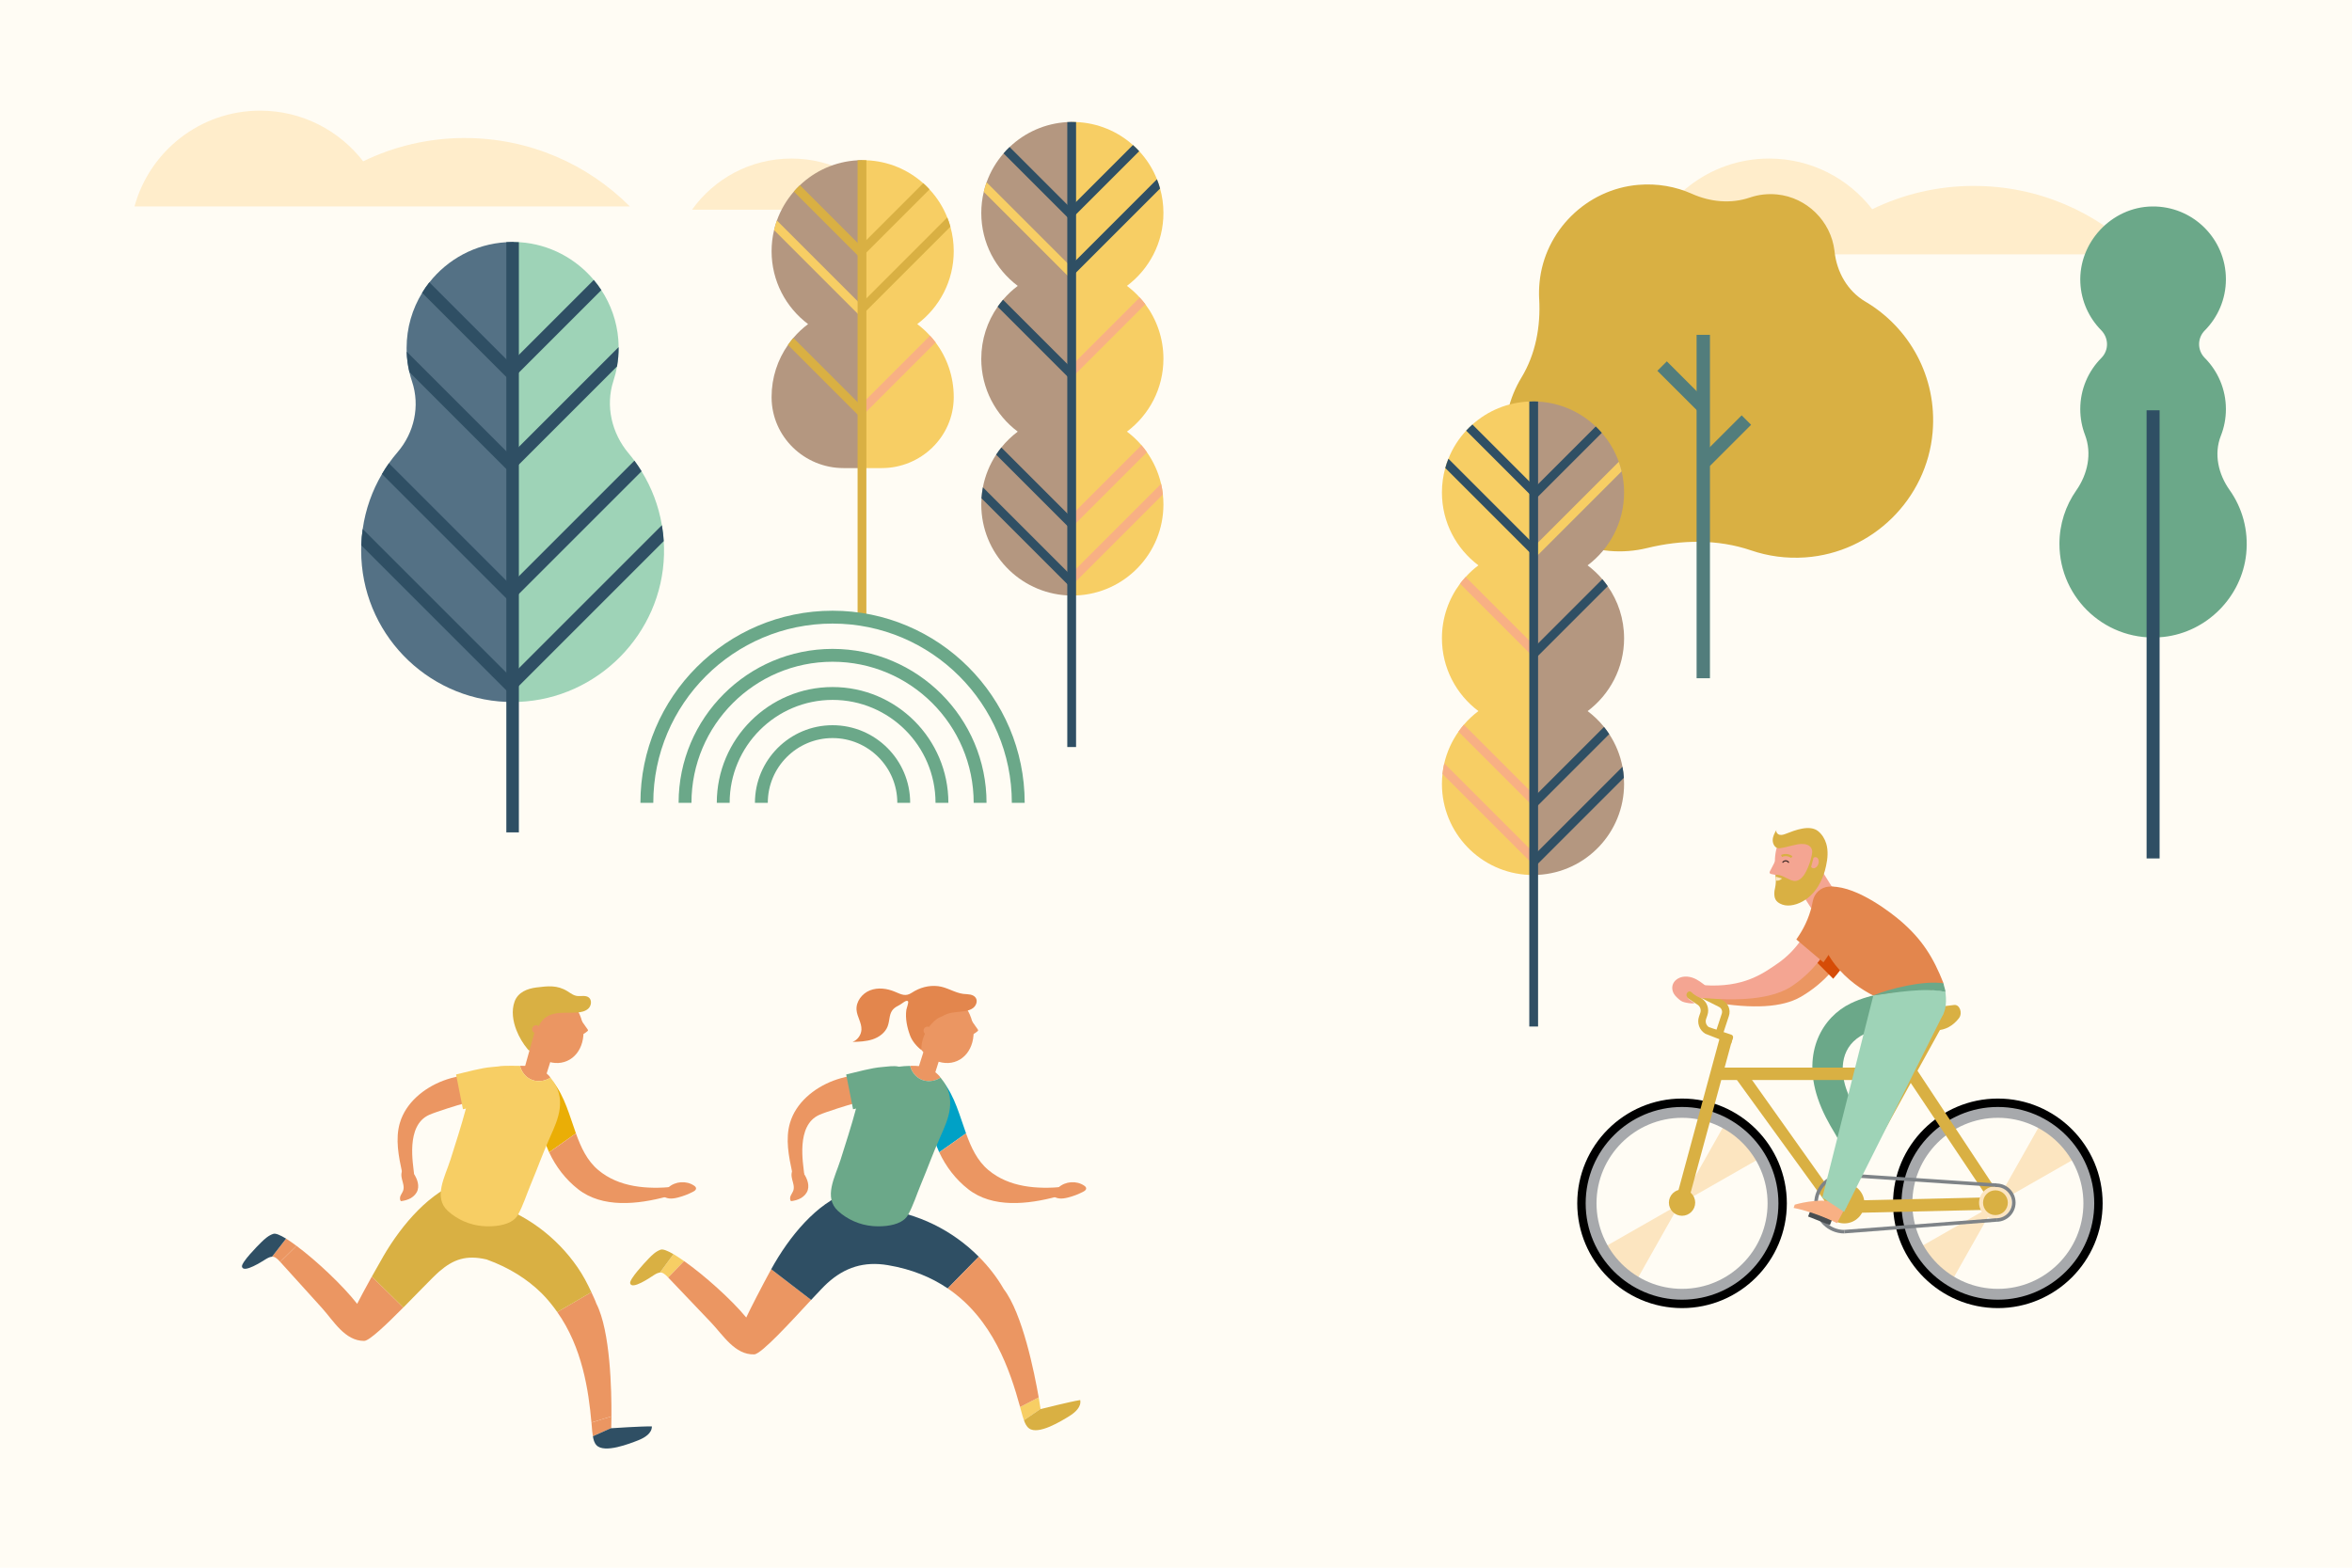<?xml version="1.0" encoding="UTF-8"?><svg id="Calque_1" xmlns="http://www.w3.org/2000/svg" viewBox="0 0 900 600"><defs><style>.cls-1{fill:#f4a592;}.cls-2{fill:#f8b084;}.cls-3{fill:#f7ce64;}.cls-4{fill:#00a1c6;}.cls-5{fill:#eaae06;}.cls-6{fill:#fffcf4;}.cls-7{fill:#ffedcb;}.cls-8{fill:#eb9662;}.cls-9{fill:#fce5c0;}.cls-10{fill:#7e8387;}.cls-11{fill:#6ba889;}.cls-12{fill:#9ed3b7;}.cls-13{fill:#b49780;}.cls-14{fill:#2f4f64;}.cls-15{fill:#a7a9ac;}.cls-16{fill:#e3864d;}.cls-17{fill:#d64c07;}.cls-18{fill:#d9b043;}.cls-19{fill:#472d2b;}.cls-20{fill:#494e51;}.cls-21{fill:#547185;}.cls-22{fill:#527d7c;}</style></defs><rect class="cls-6" x="0" y="0" width="900" height="600"/><polygon class="cls-1" points="650.46 386.04 650.46 386.03 650.46 386.03 650.46 386.04"/><path class="cls-8" d="m654.87,378.52c15.25,2.45,23.31-2.62,28.95-5.81,3.85-2.18,7.29-5.17,10.12-8.68l7.31,7.34c-3.48,4.1-7.67,7.59-12.38,10.26-6.77,3.83-17.75,4.71-33.98,1.87l-.02-4.97Z"/><path class="cls-17" d="m702.62,373.26c4.66-5.49,8.08-12.04,9.89-18.95.47-1.8.16-3.73-.85-5.3-1.03-1.6-2.7-2.69-4.57-3.01-.34-.06-.68-.09-1.02-.09-3.1-.05-5.83,2.03-6.64,5.05-1.23,4.59-3.52,9.04-6.62,12.89l-.91,1.13,9.58,9.62,1.14-1.35Z"/><path class="cls-18" d="m659.05,396.5l2.52-7.67c.78-2.36-.27-4.89-2.49-6.01l-7.24-3.65-1.29,2.56,7.24,3.65c.94.48,1.39,1.55,1.06,2.55l-2.52,7.67,2.72.9Z"/><path class="cls-11" d="m706.59,443.3l10.42-4.78c-.47-1.02-.89-2.01-1.31-2.98-1.07-2.49-2.17-5.06-3.85-7.83-2.64-4.35-4.3-7.75-5.4-11.03-2.54-7.56-2.04-16.56,6.95-20.94,6.24-3.03,13.6-.97,21.43-1.45,1.84-.11,3.44-4.12,5.24-4.27l-.93-11.43c-1.73.14-3.48.25-5.25.36-8.6.53-17.5,1.08-25.78,5.1-10.57,5.14-18.55,18.35-12.54,36.27,1.76,5.27,4.38,9.89,6.47,13.32,1.26,2.08,2.12,4.08,3.11,6.4.45,1.05.91,2.13,1.42,3.24Z"/><path class="cls-1" d="m680.07,328.04l-2.86,5.55c-.19.36.02.81.42.89l3.62.76-1.18-7.2Z"/><path class="cls-1" d="m679.13,330.97c0,6.75,2.09,12.22,7.41,12.22s11.87-5.47,11.87-12.22c0-6.75-4.32-12.22-9.64-12.22-8.29,0-9.64,5.47-9.64,12.22Z"/><path class="cls-1" d="m697.42,331.39c.51-1.54.63-2.88.52-4.18.3,1.18.47,2.44.47,3.76,0,2.08-.1.8-1.11,2.52l5.95,9.52-10.21,4.57-3.21-5.01c-1.1.41-2.21.62-3.28.62-.69,0-1.32-.1-1.91-.27,5.72-1.44,10.9-6.81,12.79-11.53Z"/><path class="cls-18" d="m686.13,323.52c-1.72.44-3.4.9-5.17,1.13-1.63.21-2.63-1.56-2.63-3.05,0-1.44.7-2.79,1.47-4.02-.39.78.33,1.73,1.18,1.92.84.19,1.71-.13,2.52-.44,3.26-1.27,9.01-3.57,12.24-.93,1.46,1.19,2.55,2.96,3.08,4.76.81,2.74.55,5.7-.07,8.49-.74,3.35-2.01,6.62-4.09,9.35-2.08,2.72-5.02,4.87-8.37,5.61-1.42.31-2.93.36-4.29-.13-2.77-1-3.26-2.65-2.98-5.32.04-.36.84-2.87.38-6.03,2.01-.32,4.04,1.28,5.94,2,1.37.52,2.4.41,3.59-.48.95-.72,1.62-1.77,2.16-2.81,1.04-2.01,1.78-4.18,2.21-6.4.11-.57.2-1.16.1-1.74-.16-.91-.93-1.79-1.79-2.09-1.54-.55-3.27-.35-4.82.04-.22.05-.43.11-.64.16Z"/><path class="cls-1" d="m695.02,328.1c.81.27,1.15,1.42.77,2.57-.39,1.15-1.36,1.85-2.17,1.58-.24-.08-.44-.25-.59-.46l.94-3.54c.34-.19.71-.26,1.05-.14Z"/><path class="cls-18" d="m685.36,328.37l.52-.66c-1.21-.96-2.97-1.15-4.36-.48l.36.75c1.09-.53,2.53-.38,3.48.38Z"/><path class="cls-19" d="m684.38,330.27s.09-.01.14-.04c.11-.08.14-.22.06-.33-.28-.41-.76-.66-1.26-.67-.49,0-.98.23-1.28.62-.08.11-.06.25.05.33.1.08.26.06.33-.05.2-.27.53-.43.87-.43h.02c.34,0,.68.19.88.47.05.07.12.1.2.1Z"/><path class="cls-9" d="m679.52,335.53l2.37.69s-1.07,1.14-2.35.78l-.02-1.46Z"/><path class="cls-9" d="m614.31,485.42c-1.76-1.67-3.4-3.6-4.58-5.74l31.73-18.12c.36-.15.72-.29,1.08-.44l-17.89,31.69c-3.7-2.09-7.26-4.47-10.34-7.39Z"/><path class="cls-9" d="m674.28,442.13c.09.18.17.37.27.55l-31.86,18.19,18.99-33.63c1.04.6,2.04,1.28,2.96,2.06,4.13,3.44,7.19,8.09,9.65,12.83Z"/><path d="m603.54,460.55c0-22.11,17.99-40.1,40.1-40.1,22.11,0,40.1,17.99,40.1,40.1,0,22.11-17.99,40.1-40.1,40.1-22.11,0-40.1-17.99-40.1-40.1Zm4.51,0c0,19.62,15.96,35.58,35.59,35.58s35.59-15.96,35.59-35.58-15.96-35.59-35.59-35.59-35.59,15.96-35.59,35.59Z"/><path class="cls-15" d="m606.76,460.55c0-20.33,16.54-36.88,36.88-36.88,20.33,0,36.88,16.54,36.88,36.88,0,20.33-16.54,36.88-36.88,36.88-20.33,0-36.88-16.54-36.88-36.88Zm4.15,0c0,18.05,14.68,32.73,32.73,32.73,18.04,0,32.73-14.68,32.73-32.73,0-18.04-14.68-32.73-32.73-32.73-18.05,0-32.73,14.68-32.73,32.73Z"/><path class="cls-9" d="m742.29,489.87c-1.76-1.51-3.35-3.27-4.83-5.06-1.69-2.04-3.24-4.19-4.7-6.41l29.49-16.84c.36-.15.72-.29,1.07-.44l-17.63,31.22c-1.18-.76-2.35-1.56-3.41-2.47Z"/><path class="cls-9" d="m795.74,440.17c.37.54.72,1.1,1.06,1.67l-33.33,19.03,18.91-33.49c1.09.66,2.15,1.37,3.16,2.14,3.94,2.95,7.44,6.58,10.2,10.66Z"/><path d="m724.38,460.55c0-22.11,17.99-40.1,40.1-40.1s40.1,17.99,40.1,40.1c0,22.11-17.99,40.1-40.1,40.1s-40.1-17.99-40.1-40.1Zm4.51,0c0,19.62,15.96,35.58,35.59,35.58s35.59-15.96,35.59-35.58c0-19.62-15.96-35.59-35.59-35.59-19.62,0-35.59,15.96-35.59,35.59Z"/><path class="cls-15" d="m727.61,460.55c0-20.33,16.54-36.88,36.88-36.88s36.88,16.54,36.88,36.88c0,20.33-16.54,36.88-36.88,36.88-20.33,0-36.88-16.54-36.88-36.88Zm4.15,0c0,18.05,14.68,32.73,32.73,32.73,18.04,0,32.73-14.68,32.73-32.73,0-18.04-14.68-32.73-32.73-32.73-18.05,0-32.73,14.68-32.73,32.73Z"/><polygon class="cls-18" points="702.79 465.93 743.01 392.96 739 390.41 702.17 458.06 667.62 409.39 664.06 412.54 702.79 465.93"/><polygon class="cls-18" points="641.34 458.95 658.18 396.82 663.13 396.82 645.93 460.14 641.34 458.95"/><polygon class="cls-18" points="656.98 413.34 728.12 413.34 733.16 408.59 656.98 408.59 656.98 413.34"/><polygon class="cls-18" points="702.54 464.37 768.75 462.83 732.71 408.27 730.33 413.25 760.45 458.27 702.43 459.62 702.54 464.37"/><path class="cls-18" d="m749.58,389.71h0c-2.26,2.94-5.32,4.58-8.51,4.58h-21.23c-1.32,0,.31-2.1,1.28-3.26h0c1.85-2.22,4.19-3.62,6.7-3.99l19.89-2.4c2.15-.32,3.41,3.07,1.88,5.06Z"/><path class="cls-16" d="m727.25,352.44c8.16,7.01,12.52,13.89,16.45,23.91-2.77.62-4.81,3.51-7.52,4.25-4.08,1.11-7.88,4.81-12.62,3.27-4.38-1.43-19.17-7.26-25.66-21.86-.89-1.99-2.84-3.01-3.96-4.79-1.22-1.93-1.69-4.05-1.29-6.33.42-2.38,1.65-4.54,3.14-6.45,1.1-1.41,3.67-5.11,5.09-5.11,10.19-.01,23.39,10.55,26.38,13.12Z"/><path class="cls-12" d="m744.42,379.68c.03.24.07.49.09.73.37,3.65.16,8.27-3.35,10.36-2.17,1.29-4.81,1.5-7.34,1.49-3.07-.01-6.14-.31-9.15-.88-1.25-.24-2.51-.53-3.63-1.14-3.61-1.98-3.27-5.76-4.2-9.24,9.12-1.32,18.46-3.63,27.58-1.32Z"/><path class="cls-11" d="m743.7,376.34c.03.82.82,2.69.72,3.34-7.5-1.9-20.08.32-27.58,1.32,6.21-2.66,19.33-5.84,26.86-4.66Z"/><polygon class="cls-1" points="647.9 384.09 647.9 384.09 647.9 384.09 647.9 384.09"/><path class="cls-1" d="m651.85,377.05c15.4,1.13,23-4.62,28.35-8.29,3.65-2.5,6.82-5.78,9.34-9.52l7.91,6.68c-3.11,4.38-6.98,8.22-11.45,11.29-6.41,4.39-17.28,6.22-33.69,4.79l-.45-4.95Z"/><path class="cls-16" d="m698.77,366.87c4.17-5.87,7.01-12.69,8.22-19.73.31-1.83-.16-3.73-1.31-5.2-1.17-1.5-2.92-2.45-4.81-2.61-.34-.03-.69-.03-1.02,0-3.09.21-5.64,2.52-6.19,5.61-.83,4.68-2.73,9.31-5.48,13.41l-.81,1.21,10.37,8.76,1.02-1.44Z"/><path class="cls-18" d="m638.61,460.28c0,2.78,2.25,5.03,5.03,5.03,2.78,0,5.03-2.25,5.03-5.03,0-2.78-2.25-5.03-5.03-5.03-2.78,0-5.03,2.25-5.03,5.03Z"/><path class="cls-9" d="m763.56,466.57c3.45,0,6.26-2.81,6.26-6.26,0-3.45-2.81-6.26-6.26-6.26s-6.26,2.81-6.26,6.26c0,3.45,2.81,6.26,6.26,6.26Z"/><path class="cls-18" d="m758.82,460.31c0,2.62,2.12,4.74,4.74,4.74s4.74-2.12,4.74-4.74c0-2.62-2.12-4.74-4.74-4.74s-4.74,2.12-4.74,4.74Z"/><circle class="cls-18" cx="705.74" cy="460.55" r="7.68"/><rect class="cls-10" x="734.16" y="422.5" width="1.35" height="58.34" transform="translate(235.45 1154.96) rotate(-86.2)"/><rect class="cls-10" x="705.65" y="468.48" width="58.38" height="1.35" transform="translate(-33.75 57.62) rotate(-4.39)"/><path class="cls-10" d="m705.74,472.07v-1.35c-5.6,0-10.16-4.56-10.16-10.17,0-5.6,4.56-10.16,10.16-10.16v-1.35c-6.35,0-11.52,5.17-11.52,11.52,0,6.35,5.17,11.52,11.52,11.52Z"/><path class="cls-10" d="m763.95,467.6c4.04,0,7.32-3.29,7.32-7.32s-3.29-7.32-7.32-7.32c-.18,0-.35,0-.52.02l.1,1.35c.14-.01.28-.02.42-.02,3.29,0,5.97,2.68,5.97,5.97s-2.68,5.97-5.97,5.97v1.35Z"/><rect class="cls-20" x="691.95" y="465.18" width="8.98" height="2.15" transform="translate(1172.57 1155.96) rotate(-158.42)"/><path class="cls-2" d="m706.03,462.3l-3.09,5.85s-7.6-4.03-16.6-5.85l.42-1.24s8.85-2.68,15.35-.94c6.5,1.74,3.93,2.18,3.93,2.18Z"/><polygon class="cls-12" points="743.7 387.89 705.66 463.84 697.32 458.33 716.84 381 743.7 387.89"/><path class="cls-18" d="m662.4,399.51l.73-2.26c.17-.52-.11-1.07-.62-1.24l-8.62-2.91c-1-.67-1.44-1.94-1.05-3.09l.5-1.46c.82-2.38-.08-5.02-2.18-6.41l-6.09-4.03-1.58,2.39,6.09,4.03c1.01.67,1.44,1.94,1.05,3.09l-.5,1.45c-.85,2.45.15,5.2,2.38,6.54l.24.11,9.65,3.77Z"/><path class="cls-1" d="m651.29,382.06c-1.02-.09-2.72-1.16-3.51-1.8-.34-.28-.59-.76-1.02-.84-.45-.09-.97.25-1.2.61-1.05,1.64,1.8,3.26,2.92,3.84-1.03.43-3.26-.11-3.93-.27-1.22-.28-1.92-.96-2.82-1.8-.45-.42-.86-.88-1.18-1.4-.72-1.18-.89-2.71-.3-3.96.38-.82,1.06-1.48,1.85-1.93,2.15-1.23,4.93-.83,7.1.37,1.46.81,4.13,2.6,4.8,4.2.78,1.82-.94,3.14-2.71,2.98Z"/><path class="cls-7" d="m755.32,71.15c-13.95,0-27.15,3.21-38.91,8.92-9.11-11.79-23.39-19.39-39.44-19.39-22.96,0-42.28,15.53-48.06,36.66h189.54c-16.15-16.18-38.47-26.18-63.13-26.18Z"/><path class="cls-7" d="m177.88,52.82c-13.95,0-27.15,3.21-38.91,8.92-9.11-11.79-23.39-19.39-39.44-19.39-22.96,0-42.28,15.53-48.06,36.66h189.54c-16.15-16.18-38.47-26.18-63.13-26.18Z"/><path class="cls-7" d="m302.82,60.68c-15.67,0-29.54,7.72-38.01,19.57h76.03c-8.48-11.84-22.34-19.57-38.01-19.57Z"/><path class="cls-12" d="m198.55,92.69c.14,0,.3.01.44.02,11.26.77,21.32,6.23,28.22,14.43,1.04,1.24,2.02,2.53,2.9,3.89,3.62,5.51,5.93,11.94,6.48,18.84.07,1.01.12,1.99.12,2.98h0c.02,2.54-.19,5-.61,7.41-.32,1.88-.78,3.72-1.37,5.51-3.12,9.55-.67,20.01,5.78,27.7.78.92,1.52,1.87,2.24,2.84.96,1.31,1.88,2.66,2.74,4.06,3.83,6.2,6.53,13.18,7.78,20.64.35,1.99.59,4.02.71,6.08.11,1.72.14,3.45.1,5.19-.78,30.35-25.41,55.11-55.53,56.35-.63.03-1.28.05-1.92.05V92.63c.64,0,1.28.02,1.92.06Z"/><path class="cls-21" d="m138.24,208.72c.07-2.11.25-4.2.55-6.24,1.08-7.6,3.64-14.71,7.37-21.05.83-1.42,1.72-2.8,2.66-4.13,1.03-1.46,2.12-2.87,3.29-4.22,6.42-7.49,8.68-17.69,5.56-27.05-.4-1.18-.74-2.39-1.02-3.61-.6-2.53-.95-5.15-1.04-7.84-.01-.47-.02-.92-.02-1.39,0-7.73,2.17-14.97,5.94-21.11.84-1.4,1.78-2.74,2.78-4.01,6.96-8.82,17.51-14.68,29.44-15.37.95-.06,1.91-.07,2.88-.06v176.05c-.09,0-.18,0-.26,0-.88,0-1.75-.01-2.62-.05-30.88-1.26-55.55-26.7-55.55-57.9,0-.67.01-1.34.04-2.02Z"/><path class="cls-14" d="m198.55,135.8l28.66-28.66c1.04,1.24,2.02,2.53,2.9,3.89l-34.43,34.43v-6.79s2.86-2.86,2.86-2.86Z"/><path class="cls-14" d="m164.31,108.06l30.99,30.99.39-.39v6.79s-.39.39-.39.39l-1.55-1.55-32.23-32.23c.84-1.4,1.78-2.74,2.78-4.01Z"/><path class="cls-14" d="m198.55,171.01l38.17-38.16c.02,2.53-.19,4.99-.61,7.39l-37.55,37.55-2.86,2.86v-6.79s2.86-2.86,2.86-2.86Z"/><path class="cls-14" d="m195.3,174.27l.39-.39v6.79s-.39.39-.39.39l-38.65-38.65c-.6-2.53-.95-5.15-1.04-7.84l39.69,39.69Z"/><path class="cls-14" d="m198.55,220.52l44.22-44.22c.96,1.31,1.88,2.66,2.74,4.06l-46.95,46.95-2.86,2.86v-6.79s2.86-2.86,2.86-2.86Z"/><path class="cls-14" d="m146.16,181.43c.83-1.42,1.72-2.8,2.66-4.13l44.92,44.92,1.55,1.55.39-.39v6.79s-.39.39-.39.39l-49.14-49.14Z"/><path class="cls-14" d="m198.55,255.74l54.73-54.73c.35,1.99.59,4.02.71,6.08l-58.3,58.3v-6.79s2.86-2.86,2.86-2.86Z"/><path class="cls-14" d="m138.24,208.72c.07-2.11.25-4.2.55-6.24l56.51,56.51.39-.39v6.79s-.39.39-.39.39l-57.06-57.06Z"/><path class="cls-14" d="m193.75,92.69v225.89s4.8,0,4.8,0V92.69c-1.62-.1-3.23-.1-4.8,0Z"/><path class="cls-3" d="m410.34,46.67c.48,0,.95.01,1.42.04,8.34.32,15.94,3.59,21.76,8.8.84.74,1.64,1.52,2.4,2.35,2.89,3.11,5.21,6.74,6.79,10.75.48,1.15.88,2.34,1.2,3.55.84,2.98,1.28,6.12,1.28,9.36,0,11.41-5.48,21.53-13.96,27.89,1.76,1.32,3.4,2.81,4.87,4.44.77.83,1.48,1.69,2.16,2.58,4.34,5.82,6.93,13.05,6.93,20.87,0,11.41-5.48,21.53-13.96,27.89,2.03,1.52,3.89,3.26,5.54,5.18.73.85,1.43,1.75,2.08,2.68,2.53,3.6,4.41,7.69,5.44,12.11.3,1.33.54,2.69.68,4.07.14,1.26.22,2.54.22,3.85,0,18.77-14.85,34.09-33.44,34.82-.47.02-.94.04-1.42.04-.05,0-.1,0-.15,0V46.68c.05,0,.1,0,.15,0Z"/><path class="cls-13" d="m375.49,137.31c0-7.42,2.32-14.28,6.27-19.92.64-.92,1.33-1.82,2.06-2.68,1.67-1.97,3.57-3.74,5.63-5.29-8.47-6.36-13.96-16.48-13.96-27.89,0-2.78.32-5.5.95-8.09.29-1.25.66-2.47,1.08-3.66h0c1.46-4.1,3.68-7.84,6.49-11.07.72-.85,1.5-1.67,2.32-2.44,5.81-5.53,13.53-9.07,22.07-9.54.59-.03,1.19-.05,1.79-.06v181.27c-.61,0-1.21-.02-1.79-.06-18.35-1.01-32.91-16.2-32.91-34.79,0-.8.02-1.6.08-2.38.1-1.43.28-2.84.54-4.21.86-4.54,2.62-8.76,5.06-12.49.62-.95,1.28-1.87,2-2.75,1.82-2.27,3.94-4.31,6.27-6.06-8.47-6.36-13.96-16.48-13.96-27.89Z"/><path class="cls-2" d="m409.54,197.64l2.22-2.22,25.02-25.02c.73.85,1.43,1.75,2.08,2.68l-27.1,27.1-2.22,2.22-.04-.04v-4.75l.04.04Z"/><path class="cls-14" d="m381.18,174.02c.62-.95,1.28-1.87,2-2.75l25.22,25.23,1.1,1.1v4.75s-1.1-1.1-1.1-1.1l-27.22-27.23Z"/><path class="cls-14" d="m375.57,190.72c.1-1.43.28-2.84.54-4.21l32.29,32.29,1.1,1.1v4.75s-1.1-1.1-1.1-1.1l-32.83-32.83Z"/><path class="cls-2" d="m409.54,219.94l2.22-2.22,32.54-32.54c.3,1.33.54,2.69.68,4.07l-35.44,35.44-.04-.04v-4.75l.04.04Z"/><path class="cls-14" d="m409.54,79.49l2.22-2.22,21.76-21.76c.84.74,1.64,1.52,2.4,2.35l-24.16,24.16-2.22,2.22-.04-.04v-4.75l.04.04Z"/><path class="cls-14" d="m384.01,58.71c.72-.85,1.5-1.67,2.32-2.44l22.07,22.07,1.1,1.1v4.75s-1.1-1.1-1.1-1.1l-24.39-24.39Z"/><path class="cls-3" d="m376.44,73.44c.29-1.25.66-2.47,1.08-3.66l30.88,30.88,1.1,1.1v4.74s-1.1-1.1-1.1-1.1l-31.96-31.96Z"/><path class="cls-14" d="m409.54,101.8l2.22-2.22,30.95-30.97c.48,1.15.88,2.34,1.2,3.55l-34.37,34.37-.04-.04v-4.74l.04.04Z"/><path class="cls-2" d="m409.54,140.43l26.57-26.57c.77.83,1.48,1.69,2.16,2.58l-28.73,28.73-.04-.04v-4.74l.04.04Z"/><path class="cls-14" d="m381.76,117.39c.64-.92,1.33-1.82,2.06-2.68l24.58,24.58,1.1,1.1v4.74s-1.1-1.1-1.1-1.1l-26.65-26.65Z"/><path class="cls-14" d="m408.4,46.73v239.19s3.36,0,3.36,0V46.71c-.47-.02-.94-.04-1.42-.04-.66,0-1.31.02-1.94.06Z"/><path class="cls-3" d="m329.95,61.3c.05,0,.1,0,.15,0,.48,0,.95.01,1.42.04,8.34.32,15.94,3.59,21.76,8.8.84.74,1.64,1.52,2.4,2.35,2.89,3.11,5.21,6.75,6.79,10.75.48,1.15.88,2.34,1.2,3.55.84,2.98,1.28,6.12,1.28,9.36,0,11.41-5.49,21.53-13.96,27.89,1.76,1.32,3.4,2.81,4.87,4.44.77.83,1.48,1.69,2.16,2.58,4.34,5.82,6.93,13.05,6.93,20.87,0,.11,0,.22,0,.33-.14,14.95-12.57,26.89-27.53,26.89h-7.48V61.3Z"/><path class="cls-13" d="m295.25,151.93c0-7.42,2.32-14.28,6.27-19.92.64-.92,1.33-1.82,2.06-2.68,1.67-1.97,3.56-3.74,5.63-5.29-8.47-6.36-13.96-16.48-13.96-27.89,0-2.78.32-5.5.95-8.09.29-1.25.66-2.47,1.08-3.66h0c1.46-4.1,3.68-7.84,6.49-11.07.72-.85,1.5-1.67,2.32-2.44,5.81-5.53,13.53-9.07,22.07-9.54.59-.03,1.19-.05,1.79-.06v117.86h-7.17c-14.96,0-27.39-11.94-27.53-26.89,0-.11,0-.22,0-.33Z"/><path class="cls-18" d="m329.3,94.1l2.22-2.22,21.76-21.76c.84.74,1.64,1.52,2.4,2.35l-24.16,24.16-2.22,2.22-.04-.04v-4.75l.04.04Z"/><path class="cls-18" d="m303.77,73.33c.72-.85,1.5-1.67,2.32-2.44l22.07,22.07,1.1,1.1v4.75s-1.1-1.1-1.1-1.1l-24.39-24.39Z"/><path class="cls-3" d="m296.2,88.06c.29-1.25.66-2.47,1.08-3.66l30.88,30.88,1.1,1.1v4.74s-1.1-1.1-1.1-1.1l-31.96-31.96Z"/><path class="cls-18" d="m329.3,116.42l2.22-2.22,30.95-30.97c.48,1.15.88,2.34,1.2,3.55l-34.37,34.37-.04-.04v-4.74l.04.04Z"/><path class="cls-2" d="m329.3,155.05l26.57-26.57c.77.83,1.48,1.69,2.16,2.58l-28.73,28.73-.04-.04v-4.74l.04.04Z"/><path class="cls-18" d="m301.52,132.01c.64-.92,1.33-1.82,2.06-2.68l24.58,24.58,1.1,1.1v4.74s-1.1-1.1-1.1-1.1l-26.64-26.64Z"/><path class="cls-18" d="m328.16,61.35v176.99s3.36,0,3.36,0V61.33c-.47-.02-.94-.04-1.42-.04-.66,0-1.31.02-1.94.06Z"/><path class="cls-11" d="m794.49,187.7c4.38-6.26,6.06-14.12,3.34-21.26-1.17-3.06-1.81-6.39-1.81-9.86,0-7.64,3.08-14.56,8.07-19.58,2.93-2.96,2.86-7.63-.06-10.6-4.66-4.73-7.65-11.12-7.98-18.2-.72-15.42,11.96-28.94,27.39-29.18,15.59-.24,28.31,12.32,28.31,27.86,0,7.65-3.09,14.56-8.08,19.59-2.91,2.93-2.91,7.59,0,10.53,4.99,5.03,8.08,11.94,8.08,19.59,0,3.6-.68,7.03-1.93,10.18-2.74,6.94-.99,14.67,3.33,20.75,4.8,6.77,7.31,15.28,6.37,24.42-1.7,16.51-15.05,30-31.55,31.82-21.62,2.39-39.92-14.47-39.92-35.6,0-7.61,2.38-14.65,6.43-20.45Z"/><rect class="cls-14" x="821.4" y="157.03" width="4.98" height="171.52"/><path class="cls-18" d="m588.97,114.49c-.11-2.09-.07-4.23.14-6.39,1.9-19.77,17.97-35.66,37.76-37.35,7.36-.63,14.36.66,20.56,3.43,7.02,3.13,14.91,3.9,22.18,1.42,3.21-1.1,6.72-1.54,10.39-1.18,11.35,1.12,20.61,10.22,21.97,21.55.01.1.02.2.03.3.85,7.89,4.98,15.14,11.81,19.18,16.72,9.87,27.51,28.72,25.72,49.92-2.16,25.61-23.06,46.17-48.7,47.96-7.29.51-14.3-.47-20.74-2.67-12.85-4.38-26.71-4.11-39.89-.89-4.52,1.1-9.31,1.51-14.26,1.09-21.01-1.78-38.02-18.73-39.87-39.73-.87-9.8,1.49-19,6.14-26.67,5.42-8.96,7.34-19.5,6.77-29.96Z"/><rect class="cls-22" x="649.21" y="128.15" width="5.11" height="131.43"/><rect class="cls-22" x="641.34" y="136.88" width="5.11" height="22.25" transform="translate(83.98 498.72) rotate(-45.01)"/><rect class="cls-22" x="649.18" y="166.1" width="22.35" height="5.11" transform="translate(74.16 516.36) rotate(-45)"/><path class="cls-11" d="m245.06,307.26h4.92c0-37.83,30.78-68.6,68.6-68.6,37.83,0,68.6,30.78,68.6,68.6h4.92c0-40.54-32.98-73.52-73.52-73.52-40.54,0-73.52,32.98-73.52,73.52Z"/><path class="cls-11" d="m259.67,307.26h4.92c0-29.77,24.22-53.99,54-53.99,29.77,0,53.99,24.22,53.99,53.99h4.92c0-32.48-26.43-58.91-58.91-58.91-32.49,0-58.92,26.43-58.92,58.91Z"/><path class="cls-11" d="m274.28,307.26h4.92c0-21.72,17.67-39.39,39.39-39.39,21.72,0,39.39,17.67,39.39,39.39h4.92c0-24.43-19.88-44.31-44.31-44.31-24.43,0-44.31,19.88-44.31,44.31Z"/><path class="cls-11" d="m288.88,307.26h4.92c0-13.66,11.12-24.78,24.78-24.78,13.66,0,24.78,11.11,24.78,24.78h4.92c0-16.38-13.32-29.7-29.7-29.7-16.38,0-29.7,13.32-29.7,29.7Z"/><path class="cls-3" d="m586.61,153.63c-.48,0-.95.01-1.42.04-8.34.32-15.94,3.59-21.76,8.8-.84.74-1.64,1.52-2.4,2.35-2.89,3.11-5.21,6.74-6.79,10.75-.48,1.15-.88,2.34-1.2,3.55-.84,2.98-1.28,6.12-1.28,9.36,0,11.41,5.48,21.53,13.96,27.89-1.76,1.32-3.4,2.81-4.87,4.44-.77.83-1.48,1.69-2.16,2.58-4.34,5.82-6.93,13.05-6.93,20.87,0,11.41,5.48,21.53,13.96,27.89-2.03,1.52-3.89,3.26-5.54,5.18-.73.85-1.43,1.75-2.08,2.68-2.53,3.6-4.41,7.69-5.44,12.11-.3,1.33-.54,2.69-.68,4.07-.14,1.26-.22,2.54-.22,3.85,0,18.77,14.85,34.09,33.44,34.82.47.02.94.04,1.42.04.05,0,.1,0,.15,0v-181.27c-.05,0-.1,0-.15,0Z"/><path class="cls-13" d="m621.46,244.27c0-7.42-2.32-14.28-6.27-19.92-.64-.92-1.33-1.82-2.06-2.68-1.67-1.97-3.57-3.74-5.63-5.29,8.47-6.36,13.96-16.48,13.96-27.89,0-2.78-.32-5.5-.95-8.09-.29-1.25-.66-2.47-1.08-3.66h0c-1.46-4.1-3.68-7.84-6.49-11.07-.72-.85-1.5-1.67-2.32-2.44-5.81-5.53-13.53-9.07-22.07-9.54-.59-.03-1.19-.05-1.79-.06v181.27c.61,0,1.21-.02,1.79-.06,18.35-1.01,32.91-16.2,32.91-34.79,0-.8-.02-1.6-.08-2.38-.1-1.43-.28-2.84-.54-4.21-.86-4.54-2.62-8.76-5.06-12.49-.62-.95-1.28-1.87-2-2.75-1.82-2.27-3.94-4.31-6.27-6.06,8.47-6.36,13.96-16.48,13.96-27.89Z"/><path class="cls-2" d="m587.41,304.6l-2.22-2.22-25.02-25.02c-.73.85-1.43,1.75-2.08,2.68l27.1,27.1,2.22,2.22.04-.04v-4.75l-.04.04Z"/><path class="cls-14" d="m615.77,280.97c-.62-.95-1.28-1.87-2-2.75l-25.22,25.23-1.1,1.1v4.75l1.1-1.1,27.22-27.23Z"/><path class="cls-14" d="m621.38,297.68c-.1-1.43-.28-2.84-.54-4.21l-32.29,32.29-1.1,1.1v4.75l1.1-1.1,32.83-32.83Z"/><path class="cls-2" d="m587.41,326.9l-2.22-2.22-32.54-32.54c-.3,1.33-.54,2.69-.68,4.07l35.44,35.44.04-.04v-4.75l-.04.04Z"/><path class="cls-14" d="m587.41,186.45l-2.22-2.22-21.76-21.76c-.84.74-1.64,1.52-2.4,2.35l24.16,24.16,2.22,2.22.04-.04v-4.75l-.04.04Z"/><path class="cls-14" d="m612.94,165.67c-.72-.85-1.5-1.67-2.32-2.44l-22.07,22.07-1.1,1.1v4.75l1.1-1.1,24.39-24.39Z"/><path class="cls-3" d="m620.51,180.4c-.29-1.25-.66-2.47-1.08-3.66l-30.88,30.88-1.1,1.1v4.74l1.1-1.1,31.96-31.96Z"/><path class="cls-14" d="m587.41,208.76l-2.22-2.22-30.95-30.97c-.48,1.15-.88,2.34-1.2,3.55l34.37,34.37.04-.04v-4.74l-.04.04Z"/><path class="cls-2" d="m587.41,247.39l-26.57-26.57c-.77.83-1.48,1.69-2.16,2.58l28.73,28.73.04-.04v-4.74l-.04.04Z"/><path class="cls-14" d="m615.2,224.35c-.64-.92-1.33-1.82-2.06-2.68l-24.58,24.58-1.1,1.1v4.74l1.1-1.1,26.65-26.65Z"/><path class="cls-14" d="m588.55,153.69v239.19h-3.36v-239.22c.47-.02.94-.04,1.42-.04.66,0,1.31.02,1.94.06Z"/><path class="cls-8" d="m302.3,429.75c2.26-7.67,9.1-13.3,16.57-16.14,1.94-.74,3.94-1.27,5.95-1.73l2.07,10.42c-1.8.42-10.78,3.23-13.35,4.37-9.17,4.07-6.11,19.02-5.82,22.63-1.84.17-2.69-.52-4.53-.35-1.36-6.34-2.72-13-.89-19.22Z"/><path class="cls-3" d="m255.56,488.8c-1.27-1.33-2.06-1.84-3.03-1.75l5.19-7.05c1.2.7,2.59,1.63,4.04,2.65l-6.07,6.3s-.09-.09-.13-.14Z"/><path class="cls-8" d="m261.76,482.64c7.67,5.39,18.07,14.66,23.79,21.61,1.35-2.91,5.99-11.99,9.56-18.49l15.28,11.75c-7.69,8.27-19.03,20.76-21.79,20.85-7.37.24-11.92-7.38-16.5-12.19-5.47-5.74-10.94-11.49-16.41-17.23l6.07-6.3Z"/><path class="cls-18" d="m248.17,481.72c1.36-1.4,2.82-2.81,4.66-3.44.85-.29,2.61.4,4.89,1.72l-5.19,7.05c-.63.06-1.31.32-2.28.95-1.25.8-8.49,5.85-9.12,3.15-.36-1.55,5.65-7.99,7.05-9.42Z"/><path class="cls-14" d="m324.44,456.3l12.39,6.43c14.18,1.43,27.67,8.15,37.7,18.25l-11.89,12.13c-6.15-4.18-13.66-7.35-22.9-8.9-9.12-1.53-16.47.83-23.14,6.87-1.27,1.15-3.52,3.54-6.22,6.44l-15.28-11.75c7-12.72,17.49-25.31,29.33-29.46Z"/><path class="cls-3" d="m398.17,539.23l-6.35,4.34c-.2-.59-.42-1.18-.58-1.77-.27-1.03-.6-2.18-.9-3.29l7.11-3.68c.44,2.56.69,4.24.72,4.41Z"/><path class="cls-8" d="m362.65,493.11l11.89-12.13c3.69,3.71,6.95,7.85,9.55,12.39,7.19,9.39,11.71,31.92,13.37,41.45l-7.11,3.68c-3.86-14.03-10.39-33.65-27.7-45.39Z"/><path class="cls-18" d="m398.18,539.3s11.18-2.83,15.17-3.46c.51,2.61-1.95,4.77-4.21,6.17-2.9,1.79-11.82,7.33-15.37,4.67-1.01-.75-1.53-1.91-1.95-3.12l6.35-4.34s.01.07.01.07Z"/><path class="cls-4" d="m355.78,423.93l5.25-9.78c4.36,5.6,6.19,12.86,8.63,19.61l-10.26,7.25c-2.47-5.33-3.77-11.21-3.62-17.09Z"/><path class="cls-8" d="m369.66,433.77c1.93,5.36,4.24,10.42,8.55,14.04,7.87,6.62,18.65,7.43,28.89,6.41-1.2,3.08-1.17.6-2.37,3.68-11.49,3.11-24.93,4.56-34.29-2.8-4.74-3.72-8.5-8.62-11.03-14.08l10.26-7.25Z"/><path class="cls-8" d="m352.13,412.99c-1.95-1.01-3.34-2.92-3.87-5.04.2,0,.4-.04.59-.04,4.2-.04,7.72.74,10.55,3.84.21.23.32.45.51.68-2.27,1.52-5.34,1.82-7.78.56Z"/><path class="cls-11" d="m321.56,444.13c2.07-6.61,4.25-13.21,6.02-19.91.97-3.67,2.01-7.47,4.46-10.37,3.84-4.53,10.24-5.78,16.21-5.91.53,2.12,1.93,4.03,3.87,5.04,2.44,1.26,5.51.97,7.78-.56,6.71,8.01,2.77,16.24,0,22.46-3.38,7.61-4.37,10.88-7.58,18.56-1.56,3.74-2.89,8-4.85,11.53-.64,1.15-1.65,2.03-2.86,2.68-3.13,1.67-7.64,1.87-10.73,1.6-4.86-.42-9.56-2.47-13.17-5.74-5.75-5.21-1.09-13.23.84-19.38Z"/><path class="cls-8" d="m349.9,397.56c3.2,7.26,10.53,11.06,16.38,8.49,5.85-2.58,7.99-10.55,4.79-17.81-3.2-7.26-10.53-11.06-16.38-8.49-5.85,2.58-7.99,10.55-4.79,17.81Z"/><path class="cls-16" d="m368.69,380.39c.08.01.16.02.24.03.81.08,1.63.08,2.42.25.79.17,1.58.56,2.02,1.23.83,1.26.14,3.05-1.08,3.94-1.73,1.26-4.2,1.28-6.25,1.5-1.17.13-2.35.3-3.48.67-1.05.35-1.95.98-2.98,1.37-2.18.84-7.2,5.94-7.01,12.47-1.76-1.27-3.52-3.4-4.29-5.43-1.16-3.09-1.93-6.62-1.47-9.89.08-.58.92-2.78.68-3.22-.51-.94-2.31.82-3.13,1.24-2.22,1.13-3.37,1.95-3.89,4.57-.25,1.26-.36,2.55-.83,3.74-.95,2.42-3.25,4.1-5.71,4.92-2.46.82-5.1.91-7.7.99,1.91-.73,3.31-2.66,3.4-4.7.12-2.59-1.66-4.93-1.87-7.51-.27-3.25,2.12-6.34,5.15-7.53,3.03-1.19,6.52-.74,9.52.53,2.53,1.07,4.09,1.94,6.42.42,3.05-2.01,6.52-2.97,10.13-2.55,3.39.39,6.34,2.56,9.7,2.97Z"/><path class="cls-8" d="m353.4,394.53c.04.85.76,1.51,1.61,1.47.85-.04,1.51-.76,1.47-1.61-.04-.85-.76-1.51-1.61-1.47-.85.04-1.51.76-1.47,1.61Z"/><path class="cls-8" d="m371.34,390c.94,1.34,1.88,2.67,2.82,4.01.05.07.11.15.12.24.03.18-.12.34-.26.46-.81.7-1.75,1.24-2.75,1.61l.07-6.32Z"/><rect class="cls-8" x="352.74" y="399.22" width="6.68" height="11.72" transform="translate(573.27 898.75) rotate(-162.43)"/><path class="cls-11" d="m337.58,408.38c4.04-.32,9.88-1.77,9.23,5.28-.25,2.65-2.15,4.91-4.42,6.29-2.28,1.37-4.91,2-7.5,2.61-2.82.66-5.64,1.32-8.46,1.98l-2.64-13.31c4.26-.97,9.44-2.51,13.8-2.85Z"/><path class="cls-8" d="m405.02,454.5c2.61-2.4,6.9-2.72,9.83-.73.38.26.77.61.78,1.06.01.56-.54.95-1.04,1.22-1.86.99-3.84,1.75-5.88,2.27-1.08.27-2.19.48-3.29.37-1.1-.11-2.21-.56-2.92-1.42l2.52-2.77Z"/><path class="cls-8" d="m307.03,448.2c.69,1.1,1.4,2.22,1.84,3.45.44,1.23.61,2.59.22,3.84-.41,1.29-1.39,2.34-2.55,3.03-1.16.68-2.5,1.03-3.84,1.2-.51-.54-.43-1.42-.13-2.11.3-.68.78-1.29,1.01-1.99.44-1.35-.08-2.8-.44-4.17-.36-1.37-.48-3.03.54-4.02l3.37.78Z"/><path class="cls-8" d="m153.02,429.75c2.26-7.67,9.1-13.3,16.57-16.14,1.94-.74,3.94-1.27,5.95-1.73l2.07,10.42c-1.8.42-10.78,3.23-13.35,4.37-9.17,4.07-6.11,19.02-5.82,22.63-1.84.17-2.69-.52-4.53-.35-1.36-6.34-2.72-13-.89-19.22Z"/><path class="cls-8" d="m107.08,482.81c-1.23-1.36-2.02-1.89-2.98-1.83l5.37-6.92c1.18.73,2.54,1.69,3.97,2.75l-6.23,6.14s-.09-.1-.13-.14Z"/><path class="cls-8" d="m113.44,476.81c7.53,5.58,17.69,15.11,23.23,22.21.89-1.8,3.14-5.99,5.61-10.45l12.04,11.85c-6.45,6.51-12.99,12.77-14.96,12.78-7.38.05-11.72-7.68-16.18-12.61-5.32-5.88-10.64-11.76-15.96-17.64l6.23-6.14Z"/><path class="cls-14" d="m99.88,475.54c1.4-1.36,2.89-2.74,4.75-3.32.86-.27,2.6.47,4.84,1.84l-5.37,6.92c-.63.04-1.32.29-2.31.89-1.27.77-8.64,5.63-9.2,2.92-.32-1.56,5.85-7.84,7.29-9.24Z"/><path class="cls-8" d="m233.89,546.56l-7.02,3.14c-.09-.62-.2-1.24-.25-1.85-.09-1.06-.2-2.26-.3-3.4l7.65-2.35c-.02,2.6-.07,4.3-.08,4.47Z"/><path class="cls-8" d="m228.19,498.92c5.41,10.53,5.85,33.49,5.78,43.17l-7.65,2.35c-1.1-12.21-3.45-28.64-13.08-42.27l13.04-7.62c.66,1.45,1.38,2.87,1.91,4.37Z"/><path class="cls-18" d="m146.7,480.78h0c7.32-12.54,18.13-24.86,30.07-28.7l5.44,3,.25,1.67,4.68,3.61c13.7,3.94,25.78,12.95,33.86,24.67,2.07,3,3.77,6.21,5.29,9.53l-13.04,7.62c-1.8-2.54-3.76-5.02-6.1-7.32-5.31-5.2-12.14-9.66-20.95-12.83-7.82-1.82-12.7-.05-18.13,4.62-1.3,1.12-3.61,3.45-6.38,6.28l-8.27-6.7,8.27,6.7c-2.25,2.3-4.79,4.92-7.36,7.5l-12.04-11.85c1.47-2.65,3.03-5.4,4.42-7.8Z"/><path class="cls-14" d="m233.89,546.63s11.5-.79,15.55-.7c.03,2.66-2.77,4.35-5.24,5.32-3.17,1.24-12.94,5.11-15.96,1.87-.86-.92-1.17-2.15-1.36-3.42l7.02-3.14s0,.07,0,.07Z"/><path class="cls-5" d="m206.5,423.93l5.25-9.78c4.36,5.6,6.19,12.86,8.63,19.61l-10.26,7.25c-2.47-5.33-3.77-11.21-3.62-17.09Z"/><path class="cls-8" d="m220.38,433.77c1.93,5.36,4.24,10.42,8.55,14.04,7.87,6.62,18.65,7.43,28.89,6.41-1.2,3.08-1.17.6-2.37,3.68-11.49,3.11-24.93,4.56-34.29-2.8-4.74-3.72-8.5-8.62-11.03-14.08l10.26-7.25Z"/><path class="cls-8" d="m202.85,412.99c-1.95-1.01-3.34-2.92-3.87-5.04.2,0,.4-.04.59-.04,4.2-.04,7.72.74,10.55,3.84.21.23.32.45.51.68-2.27,1.52-5.34,1.82-7.78.56Z"/><path class="cls-3" d="m172.28,444.13c2.07-6.61,4.25-13.21,6.02-19.91.97-3.67,2.01-7.47,4.46-10.37,3.84-4.53,4.76-6.28,16.21-5.91.53,2.12,1.93,4.03,3.87,5.04,2.44,1.26,5.51.97,7.78-.56,6.71,8.01,2.77,16.24,0,22.46-3.38,7.61-4.37,10.88-7.58,18.56-1.56,3.74-2.89,8-4.85,11.53-.64,1.15-1.65,2.03-2.86,2.68-3.13,1.67-7.64,1.87-10.73,1.6-4.86-.42-9.56-2.47-13.18-5.74-5.75-5.21-1.09-13.23.84-19.38Z"/><path class="cls-8" d="m200.62,397.56c3.2,7.26,10.53,11.06,16.38,8.49,5.85-2.58,7.99-10.55,4.79-17.81-3.2-7.26-10.53-11.06-16.38-8.49-5.85,2.58-7.99,10.55-4.79,17.81Z"/><path class="cls-18" d="m219.26,380.68c.42.21.86.38,1.33.47,1.59.29,3.44-.38,4.71.61,1.25.98,1.01,3.09-.12,4.2-1.13,1.11-2.81,1.45-4.39,1.56-2.91.2-5.86-.15-8.71.46-3.03.65-4.92,2.37-6.09,5.13-.58,1.37-1.26,2.69-1.79,4.08-.25.66.28,1.45.22,2.17-.05.64-.58,1.25-.77,1.91-.14.51-.72.95-1.21.74-.2-.09-.36-.26-.5-.43-1.84-2.2-3.32-4.7-4.36-7.38-1.31-3.37-1.94-7.38-.67-10.87,1.32-3.62,4.92-4.97,8.38-5.4,4.3-.54,7.94-.99,11.86,1.45.7.43,1.38.94,2.11,1.31Z"/><path class="cls-8" d="m203.63,393.99c.04.85.76,1.51,1.61,1.47.85-.04,1.51-.76,1.47-1.61-.04-.85-.76-1.51-1.61-1.47-.85.04-1.51.76-1.47,1.61Z"/><path class="cls-8" d="m222.06,390c.94,1.34,1.88,2.67,2.82,4.01.05.07.11.15.12.24.03.18-.12.34-.27.46-.81.7-1.75,1.24-2.75,1.61l.08-6.32Z"/><polygon class="cls-8" points="200.59 409.26 208.85 411.88 212.39 400.71 204.6 394.89 200.59 409.26"/><path class="cls-3" d="m188.3,408.38c4.04-.32,9.88-1.77,9.23,5.28-.25,2.65-2.15,4.91-4.42,6.29-2.28,1.37-4.91,2-7.5,2.61-2.82.66-5.64,1.32-8.46,1.98l-2.64-13.31c4.26-.97,9.44-2.51,13.8-2.85Z"/><path class="cls-8" d="m255.74,454.5c2.61-2.4,6.9-2.72,9.83-.73.38.26.77.61.78,1.06.01.56-.54.95-1.04,1.22-1.86.99-3.84,1.75-5.88,2.27-1.08.27-2.19.48-3.29.37-1.1-.11-2.21-.56-2.92-1.42l2.52-2.77Z"/><path class="cls-8" d="m157.75,448.2c.7,1.1,1.4,2.22,1.84,3.45.44,1.23.61,2.59.22,3.84-.41,1.29-1.39,2.34-2.55,3.03-1.16.68-2.5,1.03-3.84,1.2-.51-.54-.43-1.42-.14-2.11.3-.68.78-1.29,1.01-1.99.44-1.35-.08-2.8-.44-4.17-.36-1.37-.48-3.03.54-4.02l3.37.78Z"/></svg>